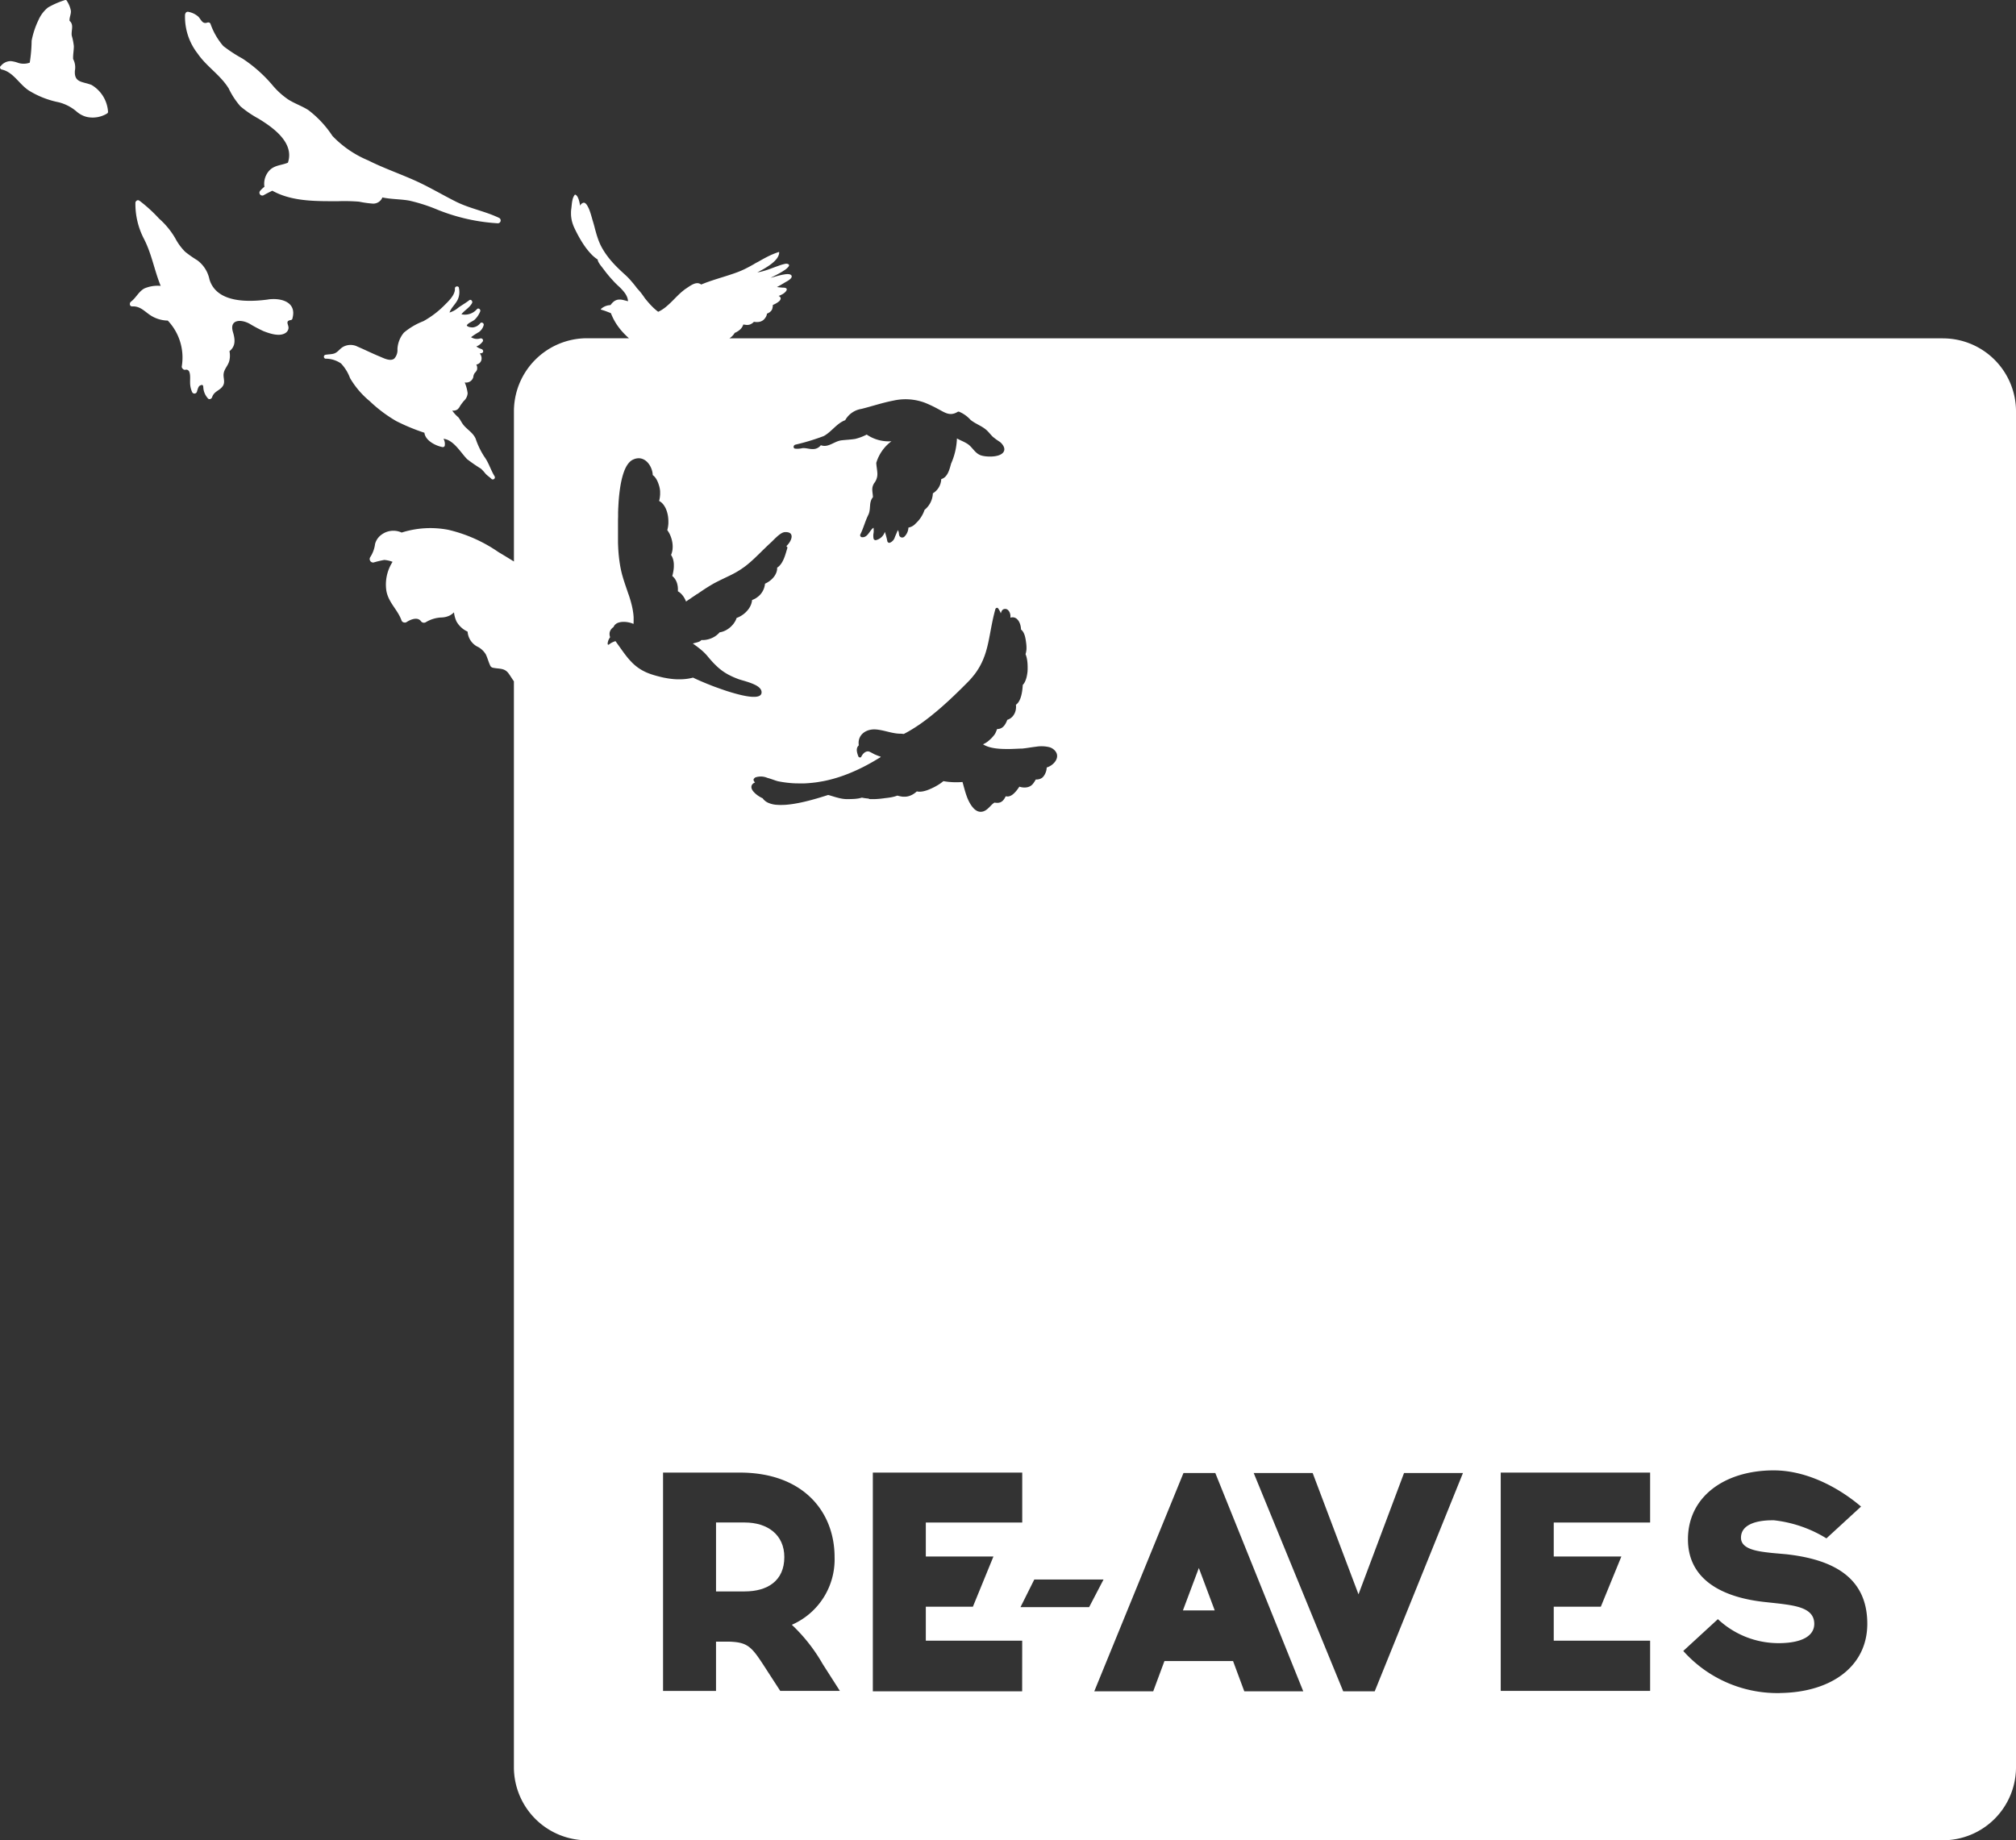 <svg id="Group_106" data-name="Group 106" xmlns="http://www.w3.org/2000/svg" xmlns:xlink="http://www.w3.org/1999/xlink" width="224.869" height="205.292" viewBox="0 0 224.869 205.292">
  <rect x="0" y="0" width="224.869" height="205.292" fill="#333333" stroke="none"/>
  <defs>
    <clipPath id="clip-path">
      <rect id="Rectangle_62" data-name="Rectangle 62" width="224.869" height="205.291" fill="none"/>
    </clipPath>
  </defs>
  <g id="Group_105" data-name="Group 105" clip-path="url(#clip-path)">
    <path id="Path_2268" data-name="Path 2268" d="M10.209,9.476c-.967-.392-1.962-.218-1.853-1.6a1.984,1.984,0,0,0-.2-1.294c-.021-.479.081-.959.081-1.438a6.787,6.787,0,0,0-.232-1.164c-.088-.6.276-1.206-.248-1.658-.029-.391.19-.755.146-1.133a2.983,2.983,0,0,0-.4-1.018A.118.118,0,0,0,7.468.113V.1A.2.2,0,0,0,7.192.027,9.3,9.3,0,0,0,5.346.841,3.741,3.741,0,0,0,4.292,2.236a9.384,9.384,0,0,0-.764,2.311A16.889,16.889,0,0,1,3.318,6.99a2,2,0,0,1-1.272.029,3.44,3.44,0,0,0-.828-.2,1.408,1.408,0,0,0-1.1.509l-.043.045H.069a.21.21,0,0,0-.007.3.246.246,0,0,0,.153.087c1.294.292,1.934,1.658,3.031,2.356a10.126,10.126,0,0,0,3.307,1.294,4.927,4.927,0,0,1,2.006,1.046,2.731,2.731,0,0,0,1.1.582,3.089,3.089,0,0,0,2.29-.379.212.212,0,0,0,.1-.189v-.029a3.758,3.758,0,0,0-1.839-2.966" transform="translate(0 0)" fill="#fff"/>
    <path id="Path_2269" data-name="Path 2269" d="M29.093,32.131c-2.185.294-5.751.424-6.558-2.242a3.518,3.518,0,0,0-1.362-2.135,12.8,12.8,0,0,1-1.341-.938,6.2,6.2,0,0,1-1.108-1.508A8.867,8.867,0,0,0,16.906,23.1a16.53,16.53,0,0,0-2.149-1.964l-.012-.008L14.7,21.1h0a.254.254,0,0,0-.318.033.187.187,0,0,1-.02.024.256.256,0,0,0-.086.188,8.438,8.438,0,0,0,.95,4.018c.872,1.687,1.161,3.522,1.87,5.25a3.788,3.788,0,0,0-1.814.285c-.64.343-.929,1.044-1.5,1.475-.2.155-.168.546.143.53.916-.041,1.374.579,2.082,1.027a3.681,3.681,0,0,0,1.879.555,5.99,5.99,0,0,1,1.564,5.087.29.29,0,0,0,.106.285.286.286,0,0,0,.29.115c.668-.13.513.962.53,1.394a2.571,2.571,0,0,0,.241,1.124.286.286,0,0,0,.518-.065c.06-.179.142-.578.321-.677.46-.252.367.139.412.375a2,2,0,0,0,.449.986.376.376,0,0,0,.041.04.027.027,0,0,0,0,.016h0a.262.262,0,0,0,.355.025c0-.008,0-.008.007-.008a.3.3,0,0,0,.11-.146c.228-.694.852-.718,1.2-1.256.261-.407.069-.8.077-1.247.02-.619.493-.978.64-1.549a2.437,2.437,0,0,0,.02-1.085c.705-.562.64-1.3.387-2.144-.423-1.411.9-1.442,1.851-.921a15.594,15.594,0,0,0,1.544.823c.641.252,1.745.644,2.421.237a.727.727,0,0,0,.383-.555c.037-.391-.416-.8.245-.913a.215.215,0,0,0,.2-.212c.482-1.793-1.252-2.29-2.723-2.086" transform="translate(0.828 1.277)" fill="#fff"/>
    <path id="Path_2270" data-name="Path 2270" d="M24.313,9.754a8.635,8.635,0,0,0,1.322,2.028,11.832,11.832,0,0,0,2,1.367c1.629.991,4.033,2.675,3.309,4.9,0,.01-.005.014-.005.023-.675.29-1.421.262-2,.8a2.17,2.17,0,0,0-.637,1.783.261.261,0,0,0,.022.1,3.159,3.159,0,0,0-.475.444.319.319,0,0,0,.385.5c.312-.181.637-.339.964-.5,2.208,1.236,4.961,1.172,7.418,1.168a20.664,20.664,0,0,1,2.25.054,11.722,11.722,0,0,0,1.535.217,1.092,1.092,0,0,0,1.072-.688c.992.213,2.006.177,3.006.357a18.928,18.928,0,0,1,3.182,1.028,21.351,21.351,0,0,0,6.695,1.5.319.319,0,0,0,.162-.589c-1.557-.756-3.277-1.046-4.834-1.824s-3.046-1.679-4.648-2.39c-1.707-.76-3.485-1.376-5.156-2.218A11.738,11.738,0,0,1,35.9,15.086,11.637,11.637,0,0,0,33.2,12.194c-.711-.448-1.516-.719-2.226-1.168A8.583,8.583,0,0,1,29.2,9.411a15.616,15.616,0,0,0-3.332-2.952,15.874,15.874,0,0,1-2.141-1.4A7.6,7.6,0,0,1,22.3,2.584a.271.271,0,0,0-.181-.154.08.08,0,0,0-.032,0,.268.268,0,0,0-.144.014c-.553.2-.688-.339-1-.661a2.323,2.323,0,0,0-1.078-.53.284.284,0,0,0-.362.173l-.01.022a.447.447,0,0,0-.032.108,6.656,6.656,0,0,0,1.413,4.355c.982,1.43,2.507,2.362,3.435,3.847" transform="translate(1.179 0.075)" fill="#fff"/>
    <path id="Path_2271" data-name="Path 2271" d="M45.274,46.447c.1.88,1.254,1.456,2.011,1.6a.236.236,0,0,0,.251-.122,1.141,1.141,0,0,0-.135-.8c1.124.1,1.938,1.564,2.641,2.273a18.134,18.134,0,0,0,1.546,1.065,5.217,5.217,0,0,1,.5.55c.208.232.452.367.666.587a.231.231,0,0,0,.349-.293c-.44-.71-.649-1.517-1.156-2.2a8.862,8.862,0,0,1-.96-2c-.312-.709-1-1.027-1.442-1.639-.171-.245-.294-.512-.489-.746a3.72,3.72,0,0,1-.679-.746.875.875,0,0,0,.575-.122,1.185,1.185,0,0,0,.305-.4c.135-.2.269-.38.422-.562a1.259,1.259,0,0,0,.416-.857,4.568,4.568,0,0,0-.325-1.2.825.825,0,0,0,.955-.587.915.915,0,0,1,.182-.491,1.028,1.028,0,0,0,.227-.316.807.807,0,0,0-.073-.6.694.694,0,0,0,.574-.525.812.812,0,0,0-.189-.71,1.43,1.43,0,0,0,.226-.048c.239-.062.183-.368-.019-.441a1.835,1.835,0,0,1-.592-.3.83.83,0,0,0,.14-.05,1.611,1.611,0,0,0,.55-.465.226.226,0,0,0-.19-.379H51.51a1.222,1.222,0,0,1-1.033-.135,7.847,7.847,0,0,1,.88-.575,1.393,1.393,0,0,0,.531-.782c.043-.2-.239-.38-.385-.2a1.223,1.223,0,0,1-.819.465c-.177.013-.593-.037-.685-.22.135-.281.661-.441.887-.649a2.607,2.607,0,0,0,.606-.9c.1-.221-.2-.466-.367-.258a1.771,1.771,0,0,1-1.724.562c.366-.464.916-.734,1.191-1.258.092-.2-.134-.454-.317-.308-.391.308-.819.54-1.223.832a2.7,2.7,0,0,1-.978.54c.177-.55.733-.979.954-1.529a2.032,2.032,0,0,0,.1-1.173.168.168,0,0,1-.006-.062c-.055-.244-.465-.171-.445.085.049.747-.8,1.492-1.284,1.981A10.4,10.4,0,0,1,45.164,34a7.638,7.638,0,0,0-2.17,1.272,3.078,3.078,0,0,0-.728,1.846,1.418,1.418,0,0,1-.348,1.052c-.44.354-1.179-.037-1.639-.232-.837-.343-1.644-.747-2.469-1.1a1.712,1.712,0,0,0-1.663.062c-.348.22-.562.6-.978.72-.305.087-.642.075-.947.135a.222.222,0,0,0,.012.43,3.03,3.03,0,0,1,1.743.538,4.836,4.836,0,0,1,1,1.625,9.632,9.632,0,0,0,2.188,2.568A15.687,15.687,0,0,0,42.12,45.14a22.243,22.243,0,0,0,3.154,1.308" transform="translate(2.066 1.827)" fill="#fff"/>
    <path id="Path_2272" data-name="Path 2272" d="M111.141,76.558c.007-.007.015-.007.022-.015s-.007.007-.012.015Z" transform="translate(6.741 4.642)" fill="#fff"/>
    <path id="Path_2273" data-name="Path 2273" d="M124.4,169.648h3.549l-1.773-4.732Z" transform="translate(7.545 10.002)" fill="#fff"/>
    <path id="Path_2274" data-name="Path 2274" d="M214.357,36.5H79c.032-.021.067-.041.1-.065a1.757,1.757,0,0,0,.19-.162l.056-.054c.019-.019.038-.041.057-.063a1.337,1.337,0,0,0,.178-.247l.012-.02.008,0a1.422,1.422,0,0,0,.235-.115c.064-.037.123-.075.173-.109a.18.18,0,0,1,.024-.018,1.964,1.964,0,0,0,.154-.124,1.3,1.3,0,0,0,.353-.528l.014-.039c.094.016.19.032.285.041a1.056,1.056,0,0,0,.407-.025.972.972,0,0,0,.221-.1c.023-.014.047-.028.069-.043a1.207,1.207,0,0,0,.2-.172,1.835,1.835,0,0,0,.231.025,1.656,1.656,0,0,0,.262-.007,1.032,1.032,0,0,0,.563-.221c.014-.012.027-.025.04-.039a1.3,1.3,0,0,0,.15-.168,1.186,1.186,0,0,0,.09-.141.951.951,0,0,0,.091-.215.724.724,0,0,0,.028-.146,1.147,1.147,0,0,0,.325-.176.864.864,0,0,0,.189-.2.451.451,0,0,0,.05-.083,1.393,1.393,0,0,0,.066-.25,1.264,1.264,0,0,0,.027-.263,2.134,2.134,0,0,0,.2-.087,2.534,2.534,0,0,0,.3-.172l.045-.03c.016-.012.032-.021.045-.032a.881.881,0,0,0,.083-.067.5.5,0,0,0,.2-.32.274.274,0,0,0-.011-.082.356.356,0,0,0-.223-.208c.065-.025.132-.052.2-.083a2.493,2.493,0,0,0,.294-.154,1.434,1.434,0,0,0,.2-.151.974.974,0,0,0,.125-.132l0,0c.084-.111.107-.2.087-.258-.034-.105-.187-.148-.368-.151h0c-.084,0-.165-.007-.247-.015l-.16-.015c-.094-.012-.19-.021-.286-.034-.013,0-.025-.005-.038,0,.053-.027.105-.055.157-.083s.087-.046.13-.07c.077-.043.155-.087.232-.133.113-.065.225-.13.335-.2l.054-.032c.033-.02.085-.048.146-.082.039-.021.082-.046.126-.073s.1-.059.144-.092a1.373,1.373,0,0,0,.209-.173.389.389,0,0,0,.123-.227.2.2,0,0,0-.008-.082.251.251,0,0,0-.124-.136.376.376,0,0,0-.047-.022.694.694,0,0,0-.2-.038,1.417,1.417,0,0,0-.19,0c-.09.005-.176.019-.246.03l-.04.007-.057.01c-.11.018-.22.041-.328.066-.239.055-.473.124-.709.19-.057.016-.115.03-.172.047-.078.02-.157.04-.237.058h-.005l.005,0c.072-.034.146-.069.221-.107s.133-.064.2-.1c.12-.059.242-.123.361-.186l.1-.054.162-.089.145-.085c.05-.028.1-.057.146-.087l.153-.1a1.972,1.972,0,0,0,.517-.439.386.386,0,0,0,.042-.075.152.152,0,0,0-.03-.176.511.511,0,0,0-.424-.048c-.038.006-.076.015-.116.024a5.8,5.8,0,0,0-.654.208c-.1.034-.2.069-.3.106-.136.049-.269.1-.4.148l-.249.091c-.077.029-.155.056-.233.083l-.01,0c-.076.025-.153.052-.23.075-.045.015-.09.028-.136.04-.154.046-.308.087-.465.119-.047.01-.093.016-.139.023l-.08.014c-.021,0-.042.008-.064.012.019-.012.039-.02.058-.03l.069-.035.229-.119q.173-.092.347-.191l.168-.1c.054-.031.107-.064.16-.1l.038-.024c.093-.058.186-.12.275-.181s.164-.119.242-.178c.1-.08.2-.162.287-.244a2.9,2.9,0,0,0,.283-.308,1.71,1.71,0,0,0,.11-.159,1.175,1.175,0,0,0,.165-.417.92.92,0,0,0,.013-.143.042.042,0,0,0-.051-.043c-.034.011-.066.023-.1.034-.06.02-.119.039-.178.063-.1.036-.2.075-.294.113l-.1.041c-.087.037-.172.073-.257.113s-.181.086-.272.13l-.1.051c-.173.089-.343.178-.511.273-.088.048-.176.1-.264.148l-.3.169-.007,0c-.128.066-.233.124-.313.174l-.049.03a.284.284,0,0,1-.052.032l-.008.005c-.1.055-.193.107-.291.162q-.11.062-.223.121c-.032.016-.064.034-.1.052-.19.1-.383.2-.58.286l-.159.072c-.1.042-.194.083-.293.122l-.142.055c-.09.034-.182.066-.274.1l-.153.054-.211.071q-.4.134-.8.26l-.043.013-.155.049-.438.136-.086.028-.2.064c-.092.03-.185.057-.277.089l-.02.006-.194.065-.112.037-.154.052-.017.007-.12.042c-.058.019-.117.041-.175.063s-.134.048-.2.074-.1.041-.156.063l-.063.024c-.07.029-.141.054-.211.084a.673.673,0,0,0-.447-.152,1.048,1.048,0,0,0-.3.057,1.967,1.967,0,0,0-.284.127c-.137.073-.274.161-.409.252l-.055.036c-.066.047-.132.091-.2.136l-.027.018c-.077.052-.153.109-.227.167l-.078.064c-.065.052-.129.106-.193.162-.031.025-.062.052-.091.08-.093.084-.185.17-.275.259-.151.146-.3.3-.448.448l-.169.17c-.146.146-.295.29-.445.425-.049.046-.1.089-.147.13-.014.013-.028.023-.04.034-.111.1-.224.186-.34.268l-.083.056-.091.062a3.441,3.441,0,0,1-.377.21c-.021.01-.042.021-.064.032l-.01-.008c-.073-.053-.144-.109-.215-.169-.123-.1-.244-.21-.363-.325-.082-.08-.162-.163-.243-.247-.1-.108-.2-.22-.3-.333l-.076-.09c-.084-.1-.167-.2-.248-.3l-.03-.034a.093.093,0,0,1-.015-.025c-.056-.087-.113-.168-.172-.249-.033-.048-.068-.093-.1-.139-.1-.135-.2-.265-.31-.391-.078-.091-.158-.182-.24-.27s-.142-.185-.213-.274c-.037-.046-.073-.092-.109-.138l-.062-.075c-.04-.05-.08-.1-.12-.145-.068-.083-.137-.162-.206-.241l-.1-.116c-.023-.027-.048-.053-.072-.078l-.112-.121c-.062-.064-.124-.126-.187-.187s-.109-.106-.164-.155l-.148-.134-.127-.117c-.075-.069-.15-.138-.224-.208q-.193-.181-.379-.366-.06-.059-.121-.121-.251-.255-.486-.52l0,0c-.031-.034-.062-.069-.091-.105s-.063-.073-.093-.11c-.072-.086-.142-.173-.211-.262l-.09-.118-.031-.042c-.064-.085-.126-.172-.187-.259a8.219,8.219,0,0,1-.45-.727c-.022-.043-.043-.085-.066-.125-.037-.073-.073-.147-.107-.222-.018-.038-.034-.076-.051-.116-.069-.159-.132-.32-.189-.482-.016-.047-.033-.093-.048-.14s-.033-.1-.049-.148c-.048-.151-.092-.3-.135-.453l-.005-.02c-.007-.022-.014-.048-.02-.071-.027-.093-.052-.185-.077-.277l-.038-.143a.035.035,0,0,1,0-.015c-.013-.048-.027-.094-.039-.143l-.038-.137c-.037-.133-.075-.266-.116-.4l-.032-.1c-.019-.062-.052-.191-.1-.355-.015-.052-.03-.106-.047-.163-.008-.03-.017-.059-.027-.09-.017-.059-.036-.121-.056-.182-.025-.08-.052-.16-.081-.24a3.33,3.33,0,0,0-.3-.649c-.119-.188-.249-.309-.39-.3h0a.54.54,0,0,0-.391.343c-.022-.14-.049-.281-.082-.416-.025-.105-.054-.207-.087-.3-.014-.039-.028-.077-.042-.112s-.037-.086-.057-.125a.686.686,0,0,0-.187-.24.267.267,0,0,0-.1-.05.036.036,0,0,0-.039.011,1.313,1.313,0,0,0-.248.53c-.013.048-.023.1-.033.144s-.015.083-.022.123-.016.106-.023.158c-.014.112-.025.224-.036.329s-.019.188-.031.27c-.017.117-.027.232-.033.347,0,.048,0,.1,0,.144,0,.1,0,.2.007.295.005.07.014.138.022.206a3.686,3.686,0,0,0,.075.4c.024.1.054.2.088.3.013.039.028.078.041.117.042.112.088.226.14.338l.01.018c.013.028.028.057.041.088s.016.033.024.05c.069.142.144.293.227.45.033.065.067.128.1.194l.085.154.029.05c.023.043.047.085.071.128.091.16.189.322.291.485.133.21.274.416.421.617.032.042.064.086.1.128.089.117.181.228.276.337.08.092.161.18.244.265a3.845,3.845,0,0,0,.68.56.822.822,0,0,0,.1.3,2.853,2.853,0,0,0,.253.386c.03.039.058.075.085.109l.069.088.037.049.112.146c.075.1.15.2.227.3.1.132.21.263.317.392.175.211.357.416.543.615l.013.014c.037.039.074.081.111.119s.057.064.087.093c.081.081.169.165.26.253.065.06.129.122.2.187a5.219,5.219,0,0,1,.608.674,2.063,2.063,0,0,1,.283.521,1.447,1.447,0,0,1,.069.273q.01.068.013.137c-.045-.01-.088-.022-.132-.034-.164-.041-.327-.089-.49-.121a1.4,1.4,0,0,0-.548-.01,1.028,1.028,0,0,0-.4.186,1.332,1.332,0,0,0-.164.145l-.041.042a.818.818,0,0,0-.055.064c-.043.05-.084.1-.123.157a1.979,1.979,0,0,0-.208.023,1.614,1.614,0,0,0-.8.362c-.02.017-.041.034-.06.052a.042.042,0,0,0,.019.071l.066.021c.164.05.326.1.486.161s.3.115.448.174l.025.01.063.025c.013.032.027.06.039.092q.1.243.211.471a6.7,6.7,0,0,0,.357.63c.091.141.189.279.29.412.075.1.154.2.233.294.065.077.132.153.2.227.143.157.293.309.449.457.03.029.06.057.091.085.048.045.1.089.148.133H63.122a8.156,8.156,0,0,0-8.155,8.155v16.75c-.575-.355-1.151-.709-1.732-1.053a16.413,16.413,0,0,0-5.558-2.476,10.584,10.584,0,0,0-5.233.3A2.219,2.219,0,0,0,40.2,58.4a1.867,1.867,0,0,0-.72,1.028,3.508,3.508,0,0,1-.522,1.453.391.391,0,0,0,.344.628,11.558,11.558,0,0,1,1.2-.287,3.264,3.264,0,0,1,.928.211,4.694,4.694,0,0,0-.693,3.222c.237,1.337,1.254,2.095,1.69,3.309a.359.359,0,0,0,.308.237.352.352,0,0,0,.279-.06c.4-.263,1.211-.616,1.591-.071a.408.408,0,0,0,.545.09,3.68,3.68,0,0,1,1.778-.522,2.25,2.25,0,0,0,.852-.206,1.938,1.938,0,0,0,.5-.365,3.286,3.286,0,0,0,.279,1.015A2.714,2.714,0,0,0,49.8,69.22a2.05,2.05,0,0,0,1.036,1.645,2.263,2.263,0,0,1,.994.893c.192.4.3.839.488,1.24a.386.386,0,0,0,.109.153l.011.007a.391.391,0,0,0,.176.085c.689.16,1.3-.007,1.771.659.208.286.373.581.579.855V195.895a8.155,8.155,0,0,0,8.155,8.154H214.357a8.155,8.155,0,0,0,8.155-8.154V44.659a8.156,8.156,0,0,0-8.155-8.155M86.318,48.372A24.767,24.767,0,0,0,89.53,47.4c.884-.487,1.427-1.407,2.386-1.766a2.524,2.524,0,0,1,1.814-1.261c1.181-.294,2.345-.692,3.542-.921a6.191,6.191,0,0,1,3.51.224,13.72,13.72,0,0,1,1.463.69c.768.4,1.337.864,2.2.346.01-.006.016-.014.022-.014a.2.2,0,0,1,.151-.012.066.066,0,0,1,.029.012,3.523,3.523,0,0,1,1.238.885c.544.459,1.255.671,1.795,1.152.253.23.452.5.688.734a7.132,7.132,0,0,0,.8.583c.265.2.6.64.473.992-.262.8-2.108.722-2.668.48-.633-.27-.874-.9-1.414-1.248-.384-.249-.8-.391-1.177-.608a7.631,7.631,0,0,1-.653,2.809c-.182.659-.387,1.529-1.1,1.728a1.93,1.93,0,0,1-.934,1.587,2.488,2.488,0,0,1-.919,1.837l-.006.006a3.615,3.615,0,0,1-1,1.529,1.385,1.385,0,0,1-.8.448,1.509,1.509,0,0,1-.438,1,.353.353,0,0,1-.589-.128,2.032,2.032,0,0,1-.045-.307.9.9,0,0,0-.112-.282c-.1.263-.224.525-.33.781a.939.939,0,0,1-.559.627.227.227,0,0,1-.276-.153,8.134,8.134,0,0,0-.281-1.063,1.384,1.384,0,0,1-.979.922.232.232,0,0,1-.276-.154,1.671,1.671,0,0,1,0-.665,2.22,2.22,0,0,0-.01-.563c-.451.307-.627,1.1-1.27,1.062a.225.225,0,0,1-.192-.332c.343-.685.524-1.44.87-2.137s.029-1.395.528-2c-.016-.6-.221-1,.141-1.567a1.62,1.62,0,0,0,.355-1.056c-.014-.391-.1-.775-.122-1.171a.2.2,0,0,1,.016-.089,4.662,4.662,0,0,1,1.676-2.355,4.35,4.35,0,0,1-2.755-.742l0-.006a5.734,5.734,0,0,1-1.289.486c-.512.083-1.02.1-1.533.16-.819.1-1.462.857-2.3.544a1.085,1.085,0,0,1-.838.429c-.416.024-.816-.142-1.231-.1a2.466,2.466,0,0,1-.809.052c-.233-.052-.189-.358,0-.43M71.384,74.282l-.1-.023q-.277-.067-.546-.143l-.1-.03-.032-.01-.074-.021c-.048-.014-.094-.03-.14-.045-.122-.038-.239-.08-.351-.122l-.132-.052-.018-.007-.029-.012c-.1-.04-.19-.081-.279-.124s-.167-.083-.246-.126l-.087-.047-.1-.06c-.132-.078-.257-.161-.374-.247l-.1-.073a5.494,5.494,0,0,1-.488-.423c-.037-.036-.073-.075-.109-.113h0c-.148-.154-.293-.312-.431-.48l-.068-.083-.043-.055-.008-.011c-.086-.108-.171-.22-.256-.334-.174-.234-.349-.48-.532-.738l-.291-.407-.032-.045-.126-.173c-.075.024-.15.052-.223.082-.037.015-.073.032-.109.049l-.045.021a1.839,1.839,0,0,0-.165.094l-.043.029c-.034.022-.067.047-.1.072l-.048.037c-.058.054-.141-.007-.138-.075a1.127,1.127,0,0,1,.047-.295,1.276,1.276,0,0,1,.088-.221c.023-.047.049-.091.076-.136.015-.024.031-.048.048-.071l.017-.025a1.065,1.065,0,0,1-.065-.308.9.9,0,0,1,.012-.209c0-.02.01-.04.015-.06v-.005a.9.9,0,0,1,.074-.181.8.8,0,0,1,.054-.087c.016-.023.034-.047.052-.069a1.191,1.191,0,0,1,.142-.141c.033-.028.066-.053.1-.078a.663.663,0,0,1,.048-.1.714.714,0,0,1,.164-.2.925.925,0,0,1,.139-.1,1.243,1.243,0,0,1,.22-.093,1.708,1.708,0,0,1,.357-.069,2.447,2.447,0,0,1,.414,0q.086.006.172.019l.087.014c.069.012.136.027.2.043l.058.015a2.422,2.422,0,0,1,.344.121l.021.008c.007-.088.011-.176.013-.263v-.041c0-.063,0-.126,0-.188,0-.034,0-.068,0-.1,0-.018,0-.037,0-.055l0-.082c0-.039-.005-.078-.007-.117-.005-.064-.011-.127-.017-.19,0-.041-.008-.083-.014-.124-.012-.1-.028-.208-.045-.311,0-.022-.007-.043-.011-.065v0c-.021-.124-.046-.248-.073-.37-.037-.167-.078-.332-.123-.5-.012-.043-.024-.087-.037-.13l-.013-.046c-.014-.048-.028-.1-.042-.144-.02-.067-.04-.134-.062-.2l-.045-.141-.012-.035-.035-.109c-.005-.017-.012-.034-.017-.05L67.726,65c-.019-.058-.039-.118-.059-.176l-.089-.263c-.029-.081-.056-.162-.084-.243l-.092-.272c0-.012-.008-.022-.012-.034q-.081-.242-.159-.484l-.054-.175c-.031-.1-.06-.2-.089-.3l-.029-.1-.045-.165L67,62.731c0-.014-.007-.029-.011-.042l-.038-.153v0l-.008-.041c-.011-.046-.02-.091-.031-.137l-.022-.1v-.005q-.057-.27-.1-.544c-.015-.092-.03-.185-.043-.277s-.025-.179-.037-.269-.02-.169-.03-.253l-.019-.181-.01-.09c-.008-.1-.017-.2-.024-.293,0-.037-.006-.075-.008-.112s-.005-.067-.007-.1l-.006-.094-.006-.11c0-.036,0-.072-.005-.108,0-.052-.005-.1-.007-.154q-.008-.2-.013-.407c0-.041,0-.084,0-.125q0-.143,0-.286c0-.062,0-.123,0-.185s0-.14,0-.21c0-.027,0-.054,0-.082l0-.154,0-.189,0-.048,0-.157,0-.245,0-.24c0-.035,0-.07,0-.107,0-.083,0-.17,0-.259v-.04c0-.018,0-.037,0-.056,0-.157.006-.321.011-.494,0-.043,0-.088,0-.133s0-.092,0-.139c0-.031,0-.063,0-.093l0-.046v-.035c0-.074.005-.15.008-.225,0-.027,0-.053,0-.08,0-.071.006-.141.01-.213l.016-.291c0-.029,0-.056.005-.085,0-.062.007-.123.012-.185,0-.019,0-.038,0-.058,0-.036.005-.072.008-.109.013-.171.027-.343.043-.514,0-.029.005-.057.008-.086.006-.069.014-.137.021-.2s.018-.155.027-.231l.013-.1c.017-.13.035-.261.054-.389.007-.045.014-.089.021-.133s.01-.063.015-.094l.025-.146c.013-.069.025-.137.039-.2.02-.1.042-.206.065-.307.011-.043.02-.086.031-.128,0-.02.01-.04.015-.059s.007-.033.012-.049c.008-.033.017-.066.027-.1.02-.074.04-.147.063-.22.012-.041.024-.081.037-.12l.01-.028c.018-.058.037-.113.057-.168.012-.033.024-.065.036-.1.018-.048.037-.094.056-.14s.041-.1.063-.144.043-.089.066-.133.03-.057.046-.086.039-.071.059-.1.052-.084.078-.122a1.939,1.939,0,0,1,.161-.209c.019-.021.038-.043.057-.064a1.4,1.4,0,0,1,.372-.279A.7.7,0,0,1,68.323,50a1.379,1.379,0,0,1,.64-.12,1.157,1.157,0,0,1,.136.016c.041.008.083.018.123.03h0l.024.006.071.025.071.03c.015.007.03.014.045.022.036.018.071.037.105.058s.055.035.082.054a1.5,1.5,0,0,1,.127.1l.03.025a2,2,0,0,1,.381.494c.013.022.024.042.036.066.021.04.04.082.059.123s.031.071.045.108.035.093.05.141.033.113.047.17a2.094,2.094,0,0,1,.05.317c0,.024,0,.049,0,.073v.016a.434.434,0,0,1,.052.038,1.1,1.1,0,0,1,.167.157c.029.032.055.066.082.1a2.019,2.019,0,0,1,.151.239c.015.027.03.054.043.082.032.066.062.133.089.2.018.046.036.09.052.136.048.132.086.26.117.377.008.035.015.07.022.106s.014.057.019.086.011.076.016.116.01.067.013.1,0,.068.006.1l0,.036c0,.046,0,.09,0,.135s0,.088,0,.133,0,.067-.006.1c-.005.071-.012.142-.021.213l-.006.053c-.008.051-.017.1-.027.152-.015.077-.031.155-.05.231l0,0,.01.005a1.209,1.209,0,0,1,.16.1l0,0c.016.012.032.022.047.035l.02.015c.02.017.039.035.059.053s.059.057.088.088l0,0a1.885,1.885,0,0,1,.135.167c.037.052.072.106.105.163.011.018.021.038.032.057s.023.041.034.063.031.06.046.092c.022.05.043.1.064.154s.038.1.055.152.025.081.037.122.021.077.032.117c0,.02.008.041.014.062.011.048.021.1.03.143s.018.1.025.153c0,.02.005.04.007.062.011.081.018.162.023.244s.01.188.008.281q0,.065,0,.13c0,.08-.008.159-.017.237-.005.051-.012.1-.019.151s-.014.086-.022.129c-.005.028-.011.055-.017.083-.012.056-.025.11-.04.164l-.008.03c.033.043.064.089.094.135l.056.089.034.058v0c.031.053.059.108.087.164s.051.106.074.16l0,.01c.025.058.049.118.07.177s.035.105.051.157.025.088.037.133c.017.069.033.138.046.208.005.027.01.054.015.081.006.043.013.088.018.132a2.892,2.892,0,0,1,.019.405,2.524,2.524,0,0,1-.031.349c-.007.041-.016.082-.024.123q-.021.091-.048.178c-.008.027-.017.053-.027.078-.015.042-.032.085-.05.126l.014.022a1.745,1.745,0,0,1,.122.228c.019.042.036.086.052.129s.036.109.051.165a2.382,2.382,0,0,1,.062.351c0,.039.007.078.01.119l0,.06c0,.078,0,.157,0,.237,0,.054-.005.108-.011.162,0,.021,0,.043-.005.066a4.929,4.929,0,0,1-.089.544c-.005.02-.01.039-.014.058l-.016.069q-.019.075-.038.146l.011.01a1.466,1.466,0,0,1,.145.135c.032.034.062.07.09.106a1.785,1.785,0,0,1,.309.649c.013.052.024.1.034.159s.015.083.02.124c.007.065.013.13.017.2s0,.1,0,.153,0,.112,0,.168a1.8,1.8,0,0,1,.475.4c.029.034.056.069.084.105s.073.1.107.155a2.484,2.484,0,0,1,.186.348c.019.043.037.088.054.133l.073-.05.122-.083.206-.141.007,0,.091-.064.092-.064.057-.04.3-.2.22-.153L75.458,65l.2-.14.182-.124.251-.168.2-.133.087-.055.148-.094.151-.094c.091-.056.185-.111.277-.167l.052-.031.029-.017.1-.059c.086-.049.172-.1.259-.143l.086-.045.122-.064.081-.041.264-.132.347-.168.148-.071.4-.192.211-.1.108-.054c.075-.037.151-.075.225-.115s.174-.091.26-.139l.1-.056.17-.1.086-.052.106-.065c.065-.04.129-.082.193-.125l.081-.055c.057-.039.115-.078.171-.12l.013-.008.021-.016L80.669,62c.08-.058.157-.118.234-.179l.042-.033.084-.069q.054-.043.108-.089l.023-.019c.078-.066.156-.132.231-.2.025-.021.05-.043.074-.066l.022-.019.163-.148.076-.07.016-.016.076-.071.121-.115c.029-.028.056-.053.084-.081.075-.071.148-.143.223-.215l.142-.14.063-.06.046-.046.12-.118.055-.054.066-.065L82.87,60l.052-.051c.022-.021.045-.042.066-.065l.13-.125c.04-.038.08-.077.121-.116l.021-.02.089-.084.077-.073.208-.191,0,0,.055-.051.092-.09.174-.173.008-.008c.054-.054.11-.11.17-.168l.108-.1c.077-.071.156-.141.237-.206.028-.023.056-.046.085-.067s.043-.033.066-.049l.027-.019.07-.048.082-.049c.025-.015.051-.028.076-.04a1,1,0,0,1,.211-.077.537.537,0,0,1,.057-.01.247.247,0,0,1,.039,0c.057,0,.11,0,.16,0s.078,0,.113.008a.807.807,0,0,1,.179.043.467.467,0,0,1,.212.151.247.247,0,0,1,.018.028l.018.032a.329.329,0,0,1,.023.056.471.471,0,0,1,.02.081.693.693,0,0,1-.01.237v.005a.631.631,0,0,1-.018.074c-.008.03-.018.059-.03.09a.876.876,0,0,1-.033.082q-.033.076-.076.153c-.01.017-.02.034-.031.051s-.038.063-.059.093l-.038.053-.054.071c-.036.045-.074.088-.113.132s-.077.08-.118.117a.483.483,0,0,0,.037.042c.014.016.029.032.042.049a.1.1,0,0,1,.038.069.1.1,0,0,1,0,.036c-.021.07-.043.145-.067.224s-.04.136-.062.207c-.007.025-.015.052-.023.077s-.016.053-.024.081l-.007.023c-.02.065-.041.129-.063.194h0c-.019.055-.038.11-.058.167s-.038.1-.058.151c-.011.028-.022.055-.034.083s-.033.077-.051.117l-.048.1c-.021.042-.043.084-.066.125l-.016.03c-.015.027-.031.052-.046.077a2,2,0,0,1-.238.317,1.344,1.344,0,0,1-.188.17,1.13,1.13,0,0,1-.094.064l0,.006a1.474,1.474,0,0,1-.006.169c0,.045-.011.089-.019.133l-.011.053a1.692,1.692,0,0,1-.056.186,1.877,1.877,0,0,1-.259.465,2.388,2.388,0,0,1-.326.347l-.017.015-.029.023c-.047.039-.094.076-.144.112s-.123.085-.187.124l-.042.025c-.036.02-.072.04-.109.059s-.1.051-.15.073v.007a2.315,2.315,0,0,1-.036.23,2.1,2.1,0,0,1-.112.369,2.016,2.016,0,0,1-.1.21,2.1,2.1,0,0,1-.18.277,2.194,2.194,0,0,1-.285.3c-.045.038-.089.074-.137.109s-.091.066-.14.1l-.071.043a2.426,2.426,0,0,1-.3.146l-.084.034c0,.048-.01.1-.017.144s-.016.087-.027.13a1.8,1.8,0,0,1-.1.3l-.031.069a2.308,2.308,0,0,1-.188.324c-.03.043-.063.087-.1.129l-.06.074c-.021.023-.041.048-.064.071s-.034.037-.052.055c-.034.036-.07.071-.106.105l-.066.059-.033.028-.087.071-.069.053c-.075.055-.152.106-.23.153-.05.03-.1.057-.151.084l-.046.023c-.032.016-.063.031-.094.045-.068.03-.136.057-.2.082l-.013.034a2.071,2.071,0,0,1-.1.24c-.019.039-.04.077-.062.115q-.046.08-.1.156c-.038.056-.077.111-.12.163l-.031.036a2.665,2.665,0,0,1-.22.231c-.05.048-.1.092-.157.135-.024.02-.049.04-.075.059s-.045.031-.067.047h0q-.1.068-.2.127c-.031.017-.063.033-.094.049s-.068.033-.1.048a2.224,2.224,0,0,1-.333.119h-.007l-.092.023c-.037.007-.073.015-.111.02l-.015,0a2.128,2.128,0,0,1-.273.272,2.15,2.15,0,0,1-.2.151l-.035.024-.035.022a2.26,2.26,0,0,1-.2.111.361.361,0,0,1-.035.018,2.6,2.6,0,0,1-.374.148c-.049.016-.1.03-.148.042s-.1.022-.145.032l-.042.007c-.041.007-.082.014-.123.019s-.112.012-.17.015l-.093,0c-.053,0-.107,0-.16,0a.211.211,0,0,1-.015.017.627.627,0,0,1-.121.1.864.864,0,0,1-.107.058,1.45,1.45,0,0,1-.154.059c-.067.021-.138.04-.213.06l-.065.016c-.071.019-.145.038-.221.06-.019.008-.041.007-.059.016l.216.156.191.141c.1.072.194.145.29.221l.086.069c.125.1.249.206.368.316s.239.23.351.355c.039.043.078.087.116.132l.1.122c.072.086.143.169.213.249.192.221.375.421.559.6.075.075.151.147.227.217l.018.018c.049.045.1.088.147.132l.081.068.048.04.066.052a5.8,5.8,0,0,0,.651.451c.117.07.238.137.365.2.053.028.107.054.161.081l.069.033c.067.032.136.064.207.094l.088.038.142.059.037.015c.116.047.235.093.362.139l.006,0c.063.022.144.048.238.075.16.048.357.1.57.169l.124.039q.086.027.172.057c.075.025.152.053.227.082.119.045.235.093.347.145.045.021.088.042.13.065l.006,0a2.517,2.517,0,0,1,.218.127c.04.027.078.053.115.081a1.4,1.4,0,0,1,.13.115.893.893,0,0,1,.152.2l.017.034a.588.588,0,0,1,.047.14.575.575,0,0,1,.008.062.65.65,0,0,1,0,.078.2.2,0,0,1,0,.027.4.4,0,0,1-.156.29.534.534,0,0,1-.1.064.854.854,0,0,1-.134.05q-.043.013-.092.022c-.025.005-.051.01-.078.013-.059.008-.122.014-.189.017-.042,0-.086,0-.132,0l-.113,0c-.151-.006-.315-.022-.489-.047-.125-.018-.255-.04-.389-.066s-.266-.054-.405-.086l-.094-.022c-.109-.027-.222-.055-.335-.085l-.237-.064-.085-.024-.206-.059-.136-.04-.191-.058-.017-.005-.321-.1-.1-.034-.2-.068-.092-.031-.327-.115-.123-.043-.081-.03c-.03-.01-.058-.021-.088-.032l-.28-.1-.115-.043c-.137-.052-.273-.1-.4-.156l-.305-.121c-.169-.068-.33-.135-.484-.2l-.139-.059-.116-.049-.036-.016-.188-.082-.3-.135-.055-.025-.126-.059-.187-.09a5.289,5.289,0,0,1-.657.132q-.1.014-.207.025l-.13.011c-.06.005-.122.01-.182.012h0l-.115.005-.141,0h-.211l-.049,0-.091,0H73.1c-.118-.005-.235-.013-.354-.023l-.067-.007-.167-.018c-.126-.015-.251-.032-.377-.052s-.27-.047-.405-.073q-.113-.022-.226-.048l-.124-.028m13.292,113.1L83.32,185.3c-1.776-2.748-2.088-3.34-4.349-3.409H77.508v5.5H71.6V163.032h8.557c7.132,0,10.576,4.418,10.576,9.427a7.948,7.948,0,0,1-4.767,7.55,18.894,18.894,0,0,1,3.445,4.384l1.913,2.992Zm9.894-99.54L94.5,87.84c-.106-.008-.212-.019-.317-.033-.136-.018-.272-.041-.405-.07-.05.016-.1.03-.154.042-.07.018-.141.034-.213.047a5.239,5.239,0,0,1-.694.065c-.13.005-.259.008-.385.012l-.085,0q-.092,0-.181,0a3.18,3.18,0,0,1-.322-.023q-.08-.01-.156-.022-.183-.03-.36-.073l-.153-.04L90.9,87.7l-.212-.063-.168-.051c-.108-.033-.217-.065-.329-.1l-.176-.046-.333.106-.155.049-.083.025-.146.046-.156.048-.085.025-.092.028-.12.035-.138.04c-.3.086-.609.171-.924.251l-.194.048c-.255.063-.511.12-.767.172l-.119.024-.125.023c-.142.027-.283.052-.423.074l-.094.014c-.293.043-.58.076-.857.094l-.03,0-.1.005c-.092,0-.182.006-.272.007-.15,0-.294,0-.433-.012l-.066-.005-.053,0a2.828,2.828,0,0,1-.945-.235,1.5,1.5,0,0,1-.447-.314c-.017-.018-.035-.035-.051-.053l-.037-.049c-.019-.024-.04-.049-.057-.075q-.083-.037-.162-.08a2.842,2.842,0,0,1-.282-.164,2.92,2.92,0,0,1-.445-.354c-.049-.049-.1-.1-.139-.148a1.2,1.2,0,0,1-.112-.151c-.014-.022-.025-.043-.037-.064a.81.81,0,0,1-.052-.119.562.562,0,0,1-.029-.143c0-.012,0-.023,0-.035a.445.445,0,0,1,.086-.273l.015-.022a.668.668,0,0,1,.305-.209.786.786,0,0,1-.1-.124c-.016-.025-.032-.051-.047-.076l0-.011a.213.213,0,0,1,0-.176l.025-.036a.535.535,0,0,1,.158-.143,1.865,1.865,0,0,1,1.335.048l.066.02.011,0c.11.033.218.068.324.1l.328.113.092.032a3.888,3.888,0,0,0,.382.117l.025.006.245.045.231.039.132.019c.116.017.229.032.344.046q.305.037.608.058c.132.008.263.015.393.02l.1,0c.1,0,.19.005.284.006h.255l.164,0c.1,0,.206-.005.308-.011.132-.007.263-.016.394-.027s.25-.022.375-.036c.027,0,.053-.006.08-.01l.064-.007c.066-.007.132-.015.2-.024.03,0,.058-.008.088-.013.05-.006.1-.014.148-.022l.175-.028.133-.023c.074-.013.147-.025.222-.04l.016,0c.053-.01.105-.02.158-.032.094-.019.188-.039.281-.06l.135-.031.1-.024.2-.05c.087-.022.173-.045.26-.069.191-.053.381-.108.57-.169l.105-.034.126-.041.266-.091.123-.043.3-.113.087-.033.168-.066.172-.07.128-.053.105-.045c.036-.015.072-.03.107-.046l.314-.139.124-.057c.028-.012.054-.025.081-.037.181-.085.361-.172.54-.262l.029-.014.232-.12q.253-.13.5-.269l.117-.065.064-.035.094-.053c.1-.054.191-.109.285-.165s.208-.123.312-.186l.128-.077.069-.043.165-.1.021-.013-.043-.043c-.014-.014-.042-.014-.071-.029l-.075-.027-.012,0c-.071-.025-.141-.053-.212-.082l-.14-.057-.075-.032a1.489,1.489,0,0,1-.141-.068l-.167-.091c-.09-.05-.185-.1-.27-.138a.524.524,0,0,0-.251-.063.629.629,0,0,0-.12.021.673.673,0,0,0-.115.043.845.845,0,0,0-.243.182,1.52,1.52,0,0,0-.24.352.14.14,0,0,1-.115.082.219.219,0,0,1-.214-.125c-.011-.029-.021-.057-.031-.086v0c-.01-.028-.019-.055-.028-.082a2.39,2.39,0,0,1-.086-.315,1.268,1.268,0,0,1-.024-.2.8.8,0,0,1,.015-.185.645.645,0,0,1,.1-.237c.012-.017.025-.034.038-.05a.827.827,0,0,1,.066-.072l-.005-.052c-.005-.048-.01-.1-.012-.142s0-.1,0-.153a1.464,1.464,0,0,1,.049-.311,1.372,1.372,0,0,1,.12-.3l.008-.016a1.428,1.428,0,0,1,.153-.217l.039-.045c.02-.021.04-.041.062-.062s.053-.05.082-.073a1.538,1.538,0,0,1,.158-.115q.062-.04.127-.073a1.794,1.794,0,0,1,.189-.085,2.01,2.01,0,0,1,.284-.085c.059-.013.12-.023.181-.031a1.717,1.717,0,0,1,.182-.016,2.007,2.007,0,0,1,.226,0c.035,0,.07,0,.1.007l.086.008c.018,0,.037,0,.055.006.041,0,.084.011.125.017l.15.023.091.017.182.036.245.055.475.115.142.034c.078.018.158.035.237.051.12.024.241.047.363.065l.113.015c.07.008.14.016.21.02h.006l.164.01.1,0h0c.056,0,.111.006.165.012s.111.01.165.018c.072-.037.144-.074.216-.113.134-.071.266-.145.4-.223l.11-.064.06-.036.2-.119.043-.029c.106-.065.211-.133.316-.2l.142-.094.153-.1.034-.022.118-.082.022-.016.06-.041c.155-.109.311-.222.465-.336l.186-.14.223-.171c.146-.113.293-.229.437-.346.122-.1.243-.2.364-.3l.122-.1.269-.229.1-.086.286-.25.07-.063.178-.159.09-.082.119-.108.1-.09c.111-.1.221-.2.33-.305s.209-.2.312-.294l.144-.137.005-.006c.047-.045.093-.088.139-.133l.23-.223c.062-.059.122-.12.182-.179.036-.035.071-.07.107-.1l.2-.2.029-.029c.05-.05.1-.1.148-.148q.111-.11.22-.22l.054-.054.132-.133.028-.029c.051-.05.1-.1.145-.151l.042-.043.135-.148c.016-.018.033-.036.049-.055l.1-.116.1-.124.05-.06c.033-.041.064-.083.1-.123s.055-.071.082-.107l.027-.035c.031-.041.058-.083.088-.124l.058-.082.072-.109q.078-.118.15-.235c.029-.048.058-.1.086-.143.015-.025.028-.051.042-.076.042-.075.084-.151.122-.226.025-.049.05-.1.073-.144s.049-.1.073-.154.054-.118.08-.177l.024-.057.011-.027.005-.012c.025-.063.051-.125.075-.188.006-.014.011-.028.016-.041l.045-.115c.024-.068.048-.136.071-.2.018-.052.034-.1.051-.155.036-.111.07-.223.1-.335,0-.013.007-.027.012-.039.014-.049.025-.1.039-.146l.032-.121c.028-.109.054-.22.08-.33.017-.071.033-.143.049-.215.029-.132.056-.263.084-.4l.025-.128c.011-.058.022-.116.033-.173s.018-.092.027-.138c.036-.192.072-.387.109-.583l.019-.1c0-.021.008-.043.012-.065.027-.137.052-.274.08-.413.006-.034.014-.068.02-.1.016-.08.032-.159.049-.239.021-.105.045-.211.068-.317.019-.087.038-.174.059-.262.008-.04.019-.081.029-.121l.038-.16c.016-.064.033-.127.049-.192s.033-.121.049-.181l.006-.022c.014-.049.027-.1.04-.147.043-.115.215-.186.3-.071l.036.051a1.925,1.925,0,0,1,.188.313,1.215,1.215,0,0,1,.075.2,1.782,1.782,0,0,1,.076-.209.62.62,0,0,1,.084-.141.386.386,0,0,1,.212-.136.442.442,0,0,1,.272.01.368.368,0,0,1,.063.029.556.556,0,0,1,.094.068c.012.011.023.021.034.033a.1.1,0,0,0,.021.025l.032.037a.919.919,0,0,1,.123.225.856.856,0,0,1,.03.088.953.953,0,0,1,.034.189,1.316,1.316,0,0,1,0,.224c0,.012,0,.022,0,.034l.034-.01c.02-.006.041-.012.062-.016a.709.709,0,0,1,.66.2c.02.019.039.039.057.059a1.323,1.323,0,0,1,.107.143,1.5,1.5,0,0,1,.109.21,1.631,1.631,0,0,1,.067.183l.008.029c.014.049.027.1.037.15a2.168,2.168,0,0,1,.04.3l0,.052v.017c.021.017.041.034.06.052a1.159,1.159,0,0,1,.248.346c.008.017.017.033.024.05a2.365,2.365,0,0,1,.137.422c.021.091.038.183.054.275.01.062.019.123.029.182l0,.019a4.718,4.718,0,0,1,.06.606c0,.062,0,.122,0,.182,0,.036,0,.071-.005.106a2.035,2.035,0,0,1-.03.23c-.008.041-.016.082-.025.123s-.028.1-.046.155a2.376,2.376,0,0,1,.132.419c.018.08.034.161.047.247l.008.049c.006.049.013.1.018.15,0,.032.007.064.01.1.005.06.01.123.013.186v0c0,.076.006.154.007.231s0,.128,0,.193v.025c0,.035,0,.07,0,.105s-.005.086-.008.128c0,.016,0,.033,0,.049,0,.048-.008.1-.014.144-.015.129-.035.257-.06.38-.01.048-.02.1-.031.142-.007.028-.015.055-.021.082a2.541,2.541,0,0,1-.174.468c-.019.037-.038.072-.058.106a1.179,1.179,0,0,1-.129.179c-.016.018-.032.036-.049.052,0,.053-.006.107-.011.162-.006.1-.016.2-.028.305,0,.021-.005.043-.008.066-.008.074-.019.148-.031.223l-.013.073c-.011.066-.024.13-.038.194v0c-.007.033-.015.067-.022.1-.016.066-.034.129-.053.192a2.367,2.367,0,0,1-.2.487,1.426,1.426,0,0,1-.135.2,1.162,1.162,0,0,1-.083.092.985.985,0,0,1-.14.12c0,.034.007.068.011.1l0,.025c0,.057.005.112,0,.169a1.777,1.777,0,0,1-.038.313,1.609,1.609,0,0,1-.138.388,1.48,1.48,0,0,1-.214.312,1.308,1.308,0,0,1-.2.182l-.06.042-.012.006a1.232,1.232,0,0,1-.243.12c-.024.008-.049.019-.075.027-.008.03-.019.058-.03.088l-.017.041c-.02.05-.042.1-.066.147a.7.7,0,0,1-.032.063c-.032.063-.066.119-.1.171-.02.032-.04.063-.059.09l-.018.022a1.184,1.184,0,0,1-.18.189.894.894,0,0,1-.171.112l-.029.014a.956.956,0,0,1-.322.085c-.037,0-.073.005-.11.005l-.013.035c-.031.085-.062.172-.1.257l-.022.051a1.667,1.667,0,0,1-.115.221l-.013.022c-.046.063-.093.124-.144.185-.064.077-.13.152-.2.225l-.017.018c-.064.065-.128.127-.2.188-.021.02-.043.039-.066.058l-.045.04-.041.034-.066.054-.015.013c-.052.038-.105.074-.157.108s-.1.064-.155.091a2.25,2.25,0,0,1-.2.1,2.226,2.226,0,0,0,.277.151,3.08,3.08,0,0,0,.479.173c.088.024.178.046.27.065s.208.039.314.055c.143.02.287.036.435.048.065.005.13.011.2.014.23.014.462.018.69.018l.3,0h.052l.249-.007.379-.015h.015l.414-.019.163-.006.034,0c.018,0,.037,0,.056,0,.035,0,.072,0,.109-.008.128-.012.268-.03.417-.051l.223-.033.2-.03.146-.022.129-.018.151-.021.244-.03a3.658,3.658,0,0,1,1.5.07,1.332,1.332,0,0,1,.322.155,1.534,1.534,0,0,1,.159.124c.022.02.042.04.062.059a1.146,1.146,0,0,1,.1.119,1.015,1.015,0,0,1,.08.124.835.835,0,0,1,.082.234.862.862,0,0,1,.013.215,1.009,1.009,0,0,1-.085.332,1.317,1.317,0,0,1-.15.252,1.643,1.643,0,0,1-.243.26,1.907,1.907,0,0,1-.65.37l-.032.011a1.325,1.325,0,0,1-.023.231,1.354,1.354,0,0,1-.039.17,1.487,1.487,0,0,1-.062.179,1.512,1.512,0,0,1-.072.157,1.571,1.571,0,0,1-.1.17,1.072,1.072,0,0,1-.07.093c-.025.031-.051.06-.076.086a.9.9,0,0,1-.418.217,1.4,1.4,0,0,1-.242.036c-.037,0-.075,0-.113,0-.09.144-.171.285-.265.41-.025.034-.051.067-.08.1a.244.244,0,0,1-.022.024,1.028,1.028,0,0,1-.479.3l-.029.01a1.54,1.54,0,0,1-.457.048,1.88,1.88,0,0,1-.342-.049c-.053-.013-.107-.028-.16-.045-.089.137-.186.274-.286.4a3.268,3.268,0,0,1-.221.256c-.045.047-.091.09-.138.132l-.057.05-.073.056a1.165,1.165,0,0,1-.282.153.694.694,0,0,1-.091.028.7.7,0,0,1-.294.01.653.653,0,0,1-.076-.016l-.011.021-.048.088c-.036.067-.074.132-.116.194a1.206,1.206,0,0,1-.158.193.858.858,0,0,1-.183.138.763.763,0,0,1-.072.036.7.7,0,0,1-.066.024.967.967,0,0,1-.215.041.987.987,0,0,1-.112,0,1.635,1.635,0,0,1-.279-.028,1.5,1.5,0,0,0-.157.112c-.029.022-.056.047-.084.07l-.024.023c-.035.032-.069.065-.1.1l-.066.067c-.065.065-.129.132-.2.2a2.6,2.6,0,0,1-.207.185c-.017.014-.035.027-.053.039a1.186,1.186,0,0,1-.4.2l-.055.012a1.026,1.026,0,0,1-.11.016.875.875,0,0,1-.309-.027.95.95,0,0,1-.228-.094,1.453,1.453,0,0,1-.385-.325c-.033-.038-.065-.078-.1-.118l-.038-.05c-.039-.053-.077-.107-.113-.161-.049-.075-.094-.152-.138-.23s-.094-.177-.137-.268q-.048-.1-.089-.2c-.046-.109-.088-.222-.128-.334-.021-.06-.041-.12-.062-.18l-.041-.132c-.049-.156-.094-.314-.138-.473-.011-.036-.02-.072-.031-.108-.031-.111-.06-.224-.091-.335-.015-.055-.03-.11-.046-.164s-.022-.081-.033-.121q-.278.022-.557.025c-.13,0-.26,0-.389,0-.16-.005-.32-.015-.479-.03l-.039,0q-.334-.032-.667-.093c-.1.081-.2.157-.3.23l-.089.063c-.055.037-.11.073-.167.108l-.124.074c-.084.05-.168.1-.252.143l-.04.021-.117.059-.191.093c-.076.035-.152.07-.227.1l-.04.018a3.55,3.55,0,0,1-.67.22,2.287,2.287,0,0,1-.336.047,1.532,1.532,0,0,1-.305-.01l-.09-.017H99.9c-.031.031-.063.059-.1.089a2.02,2.02,0,0,1-.351.246,1.853,1.853,0,0,1-.2.1l-.025.011a1.671,1.671,0,0,1-.3.1,1.64,1.64,0,0,1-.173.031,1.959,1.959,0,0,1-.223.012c-.049,0-.1,0-.144,0s-.1-.01-.153-.016c-.093-.013-.187-.03-.28-.052-.072-.016-.145-.035-.218-.056-.036.015-.074.029-.112.042l-.007,0c-.05.017-.1.034-.151.049-.121.035-.242.065-.363.088s-.262.046-.384.062-.228.028-.328.039l-.123.017c-.14.02-.282.037-.424.052l-.186.017-.144.011c-.076.005-.152.01-.228.013-.134.005-.267.007-.4.005-.106,0-.212-.005-.317-.012m17.089,99.54H95V163.032h16.664V168.6H100.91v3.792h7.542l-2.29,5.6H100.91v3.792h10.75Zm-.185-9.39,1.538-3.081h7.725l-1.607,3.081Zm24.963,9.39-1.253-3.375h-7.654l-1.252,3.375H119.7l9.95-24.353H133.2l9.811,24.353Zm14.548,0h-3.514l-9.984-24.353h6.576l5.113,13.533,5.079-13.533h6.574ZM181.7,168.6h-10.75v3.792h7.543l-2.291,5.6h-5.252v3.792H181.7v5.6H165.037V163.032H181.7Zm14.482,19.029h-.173a14.066,14.066,0,0,1-10.611-4.7l3.861-3.548a9.881,9.881,0,0,0,6.75,2.678h.173c2.505-.035,3.827-.835,3.827-2.156,0-1.739-1.982-2.018-3.931-2.261l-1.6-.174c-4.523-.487-8.558-2.366-8.558-6.992,0-4.732,4.036-7.62,9.359-7.689h.243c3.409,0,6.958,1.7,9.706,4.035l-3.862,3.549a14.093,14.093,0,0,0-5.844-2.017h-.243c-1.08,0-3.444.208-3.444,1.947,0,1.322,1.948,1.532,3.478,1.7l1.566.14c5.009.557,9.045,2.435,9.045,7.758,0,4.767-4.036,7.654-9.741,7.723" transform="translate(2.358 1.242)" fill="#fff"/>
    <path id="Path_2275" data-name="Path 2275" d="M78.5,160.129H75.3v7.689h3.2c2.54,0,4.418-1.184,4.418-3.828,0-2.5-1.877-3.861-4.418-3.861" transform="translate(4.567 9.712)" fill="#fff"/>
  </g>
</svg>
